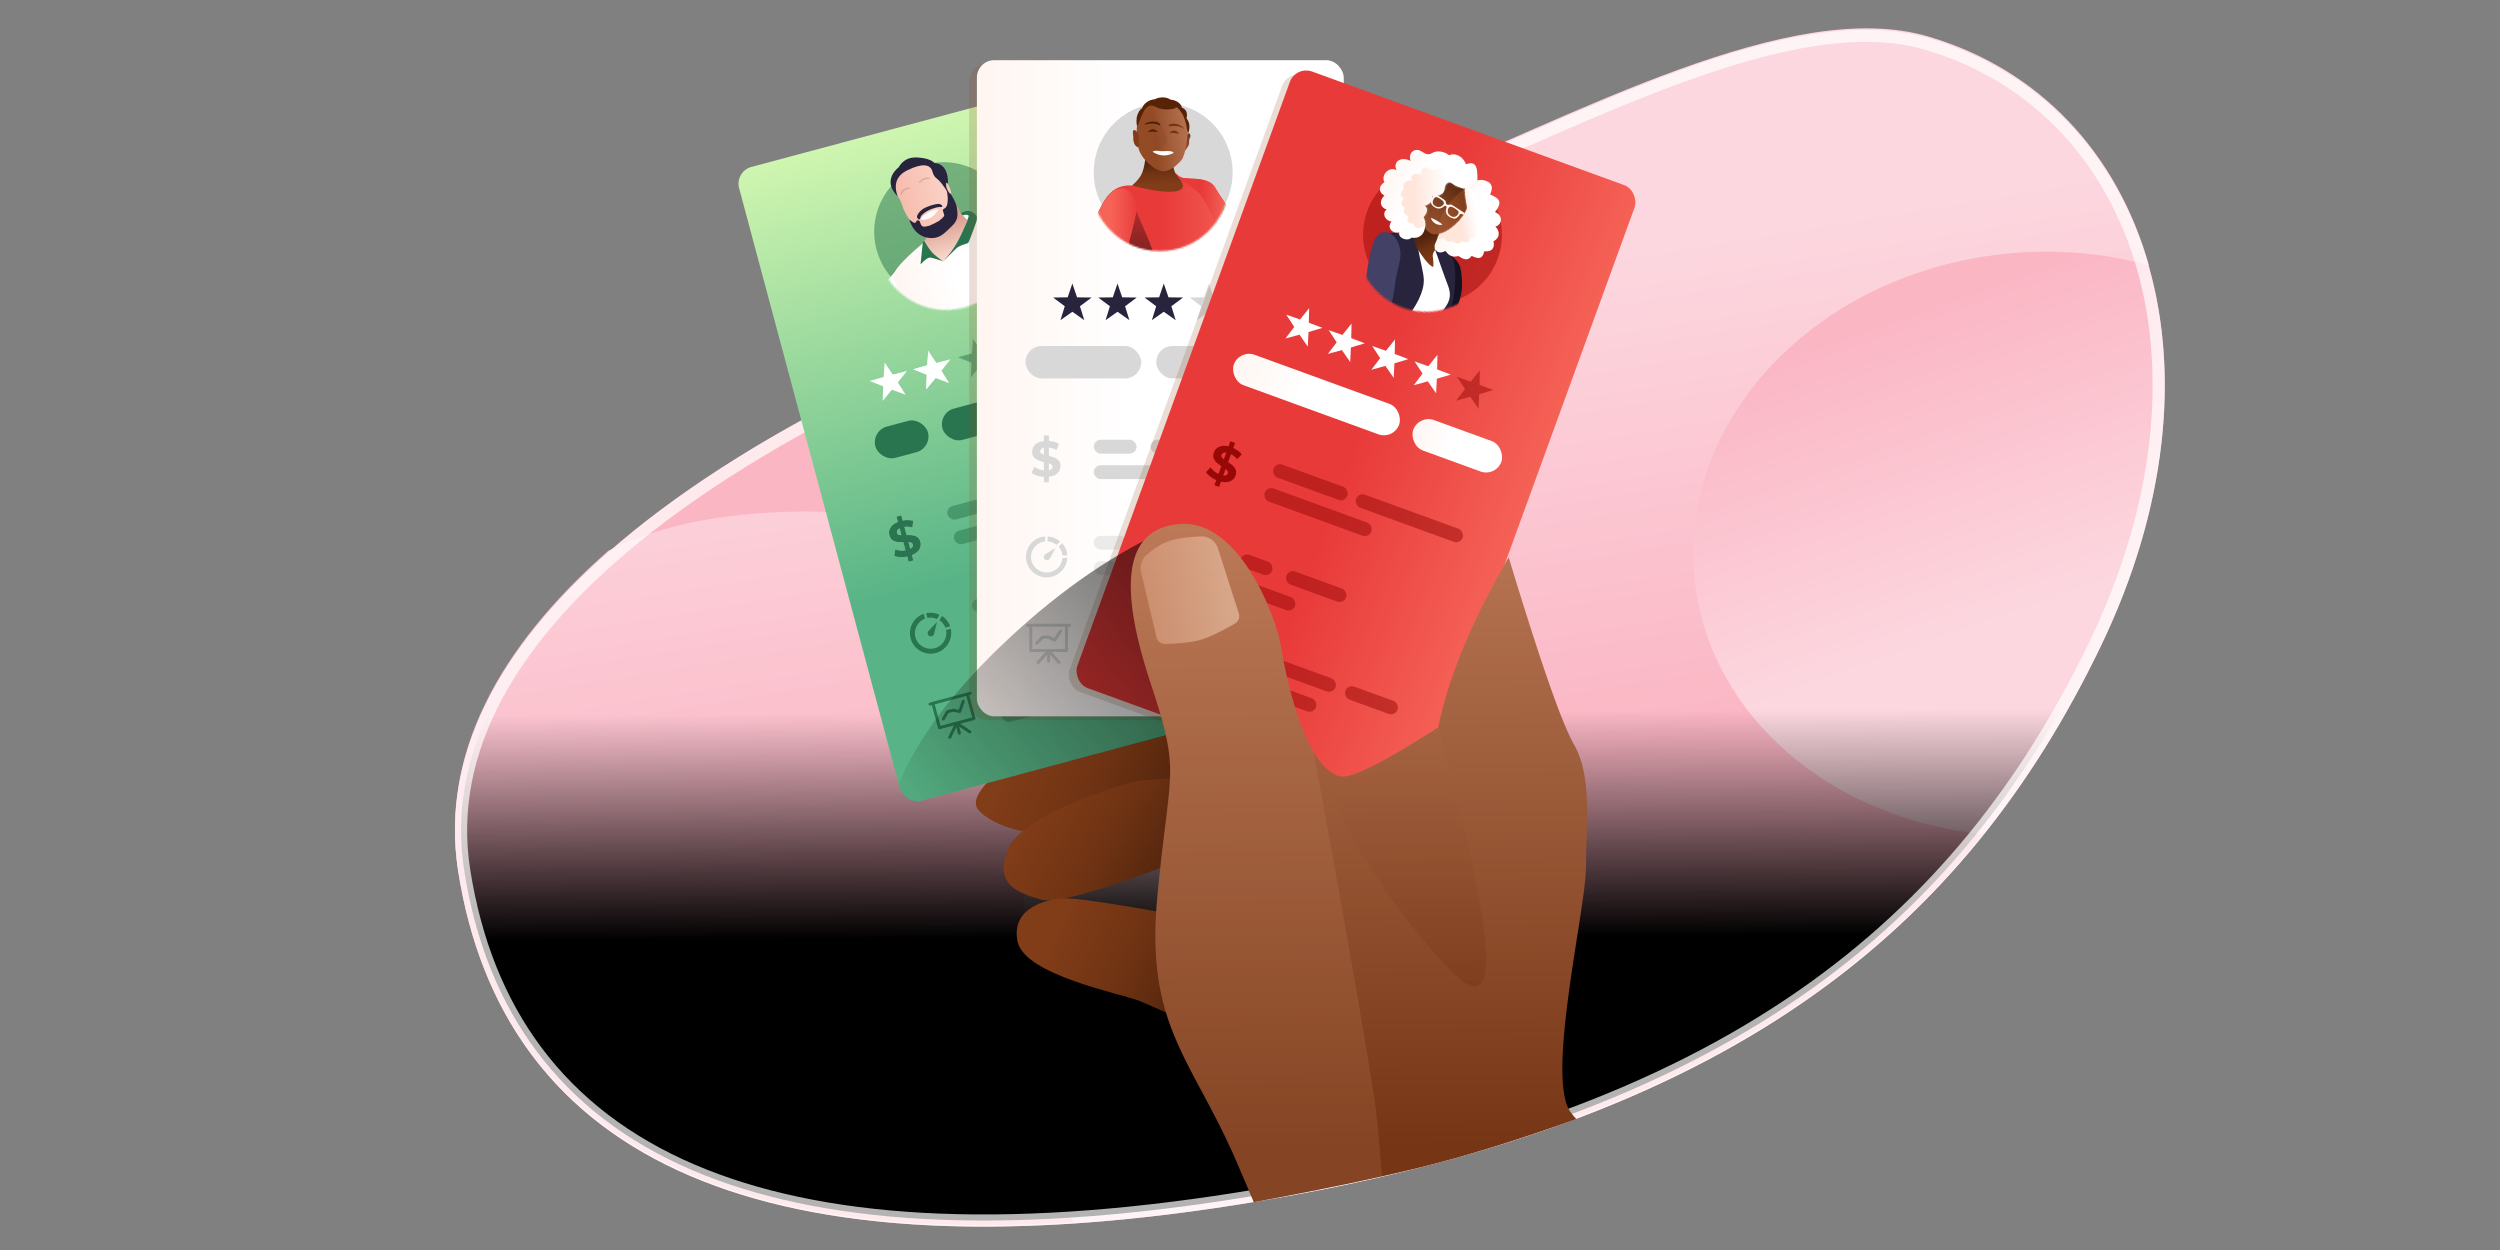<svg width="1440" height="720" xmlns="http://www.w3.org/2000/svg" xmlns:xlink="http://www.w3.org/1999/xlink"><rect width="100%" height="100%" fill="#808080" stroke="none"/><defs><linearGradient x1="39.623%" y1="33.469%" x2="47.864%" y2="60.102%" id="a"><stop stop-color="#FCD7DF" offset="0%"/><stop stop-color="#FBB6C4" offset="100%"/></linearGradient><linearGradient x1="39.623%" y1="27.32%" x2="47.864%" y2="63.859%" id="b"><stop stop-color="#FCD7DF" offset="0%"/><stop stop-color="#FBB6C4" offset="100%"/></linearGradient><linearGradient x1="52.607%" y1="22.505%" x2="47.869%" y2="42.561%" id="c"><stop offset="0%"/><stop stop-opacity="0" offset="100%"/></linearGradient><linearGradient x1="90.972%" y1="65.207%" x2="14.628%" y2="46.63%" id="d"><stop stop-color="#54250D" offset="0%"/><stop stop-color="#6F3313" offset="47.646%"/><stop stop-color="#813C18" offset="100%"/></linearGradient><linearGradient x1="56.301%" y1="104.77%" x2="56.301%" y2="0%" id="e"><stop stop-color="#58B486" offset="0%"/><stop stop-color="#58B486" offset="34.59%"/><stop stop-color="#CFF6B0" offset="100%"/></linearGradient><linearGradient x1="63.732%" y1="111.284%" x2="63.732%" y2="-3.833%" id="i"><stop stop-color="#FFE5DA" offset="0%"/><stop stop-color="#DCA092" offset="100%"/></linearGradient><linearGradient x1="-68.744%" y1="28.241%" x2="41.098%" y2="28.241%" id="j"><stop stop-color="#FFE5DA" offset="0%"/><stop stop-color="#FFF" offset="100%"/></linearGradient><linearGradient x1="-68.744%" y1="28.241%" x2="41.098%" y2="28.241%" id="k"><stop stop-color="#FFE5DA" offset="0%"/><stop stop-color="#FFF" offset="100%"/></linearGradient><linearGradient x1="181.845%" y1="39.203%" x2="-31.563%" y2="39.203%" id="l"><stop stop-color="#FFE5DA" offset="0%"/><stop stop-color="#F4B4A5" offset="100%"/></linearGradient><linearGradient x1="54.569%" y1="196.023%" x2="50%" y2="-88.302%" id="m"><stop stop-opacity="0" offset="0%"/><stop offset="100%"/></linearGradient><linearGradient x1="46.185%" y1="96.424%" x2="46.185%" y2="-31.169%" id="n"><stop stop-opacity="0" offset="0%"/><stop offset="100%"/></linearGradient><linearGradient x1="181.845%" y1="39.203%" x2="-31.563%" y2="39.203%" id="o"><stop stop-color="#FFE5DA" offset="0%"/><stop stop-color="#F4B4A5" offset="100%"/></linearGradient><linearGradient x1="-5.968%" y1="39.727%" x2="82.55%" y2="39.727%" id="p"><stop stop-color="#2F6B6B" offset="0%"/><stop stop-color="#478E87" offset="100%"/></linearGradient><linearGradient x1="63.732%" y1="111.284%" x2="63.732%" y2="29.928%" id="q"><stop stop-color="#FFE5DA" offset="0%"/><stop stop-color="#DCA092" offset="100%"/></linearGradient><linearGradient x1="181.845%" y1="39.203%" x2="-31.563%" y2="39.203%" id="r"><stop stop-color="#FFE5DA" offset="0%"/><stop stop-color="#F4B4A5" offset="100%"/></linearGradient><linearGradient x1="-5.174%" y1="55.357%" x2="174.302%" y2="55.357%" id="s"><stop stop-color="#703413" offset="0%"/><stop stop-color="#BB7957" offset="100%"/></linearGradient><linearGradient x1="-5.174%" y1="55.357%" x2="174.302%" y2="55.357%" id="t"><stop stop-color="#703413" offset="0%"/><stop stop-color="#BB7957" offset="100%"/></linearGradient><linearGradient x1="50%" y1=".371%" x2="50%" y2="44.77%" id="u"><stop stop-color="#FFF2EF" offset="0%"/><stop stop-color="#FFF" offset="100%"/></linearGradient><linearGradient x1="181.845%" y1="39.203%" x2="-31.563%" y2="39.203%" id="v"><stop stop-color="#FFE5DA" offset="0%"/><stop stop-color="#F4B4A5" offset="100%"/></linearGradient><linearGradient x1="-68.744%" y1="28.241%" x2="41.098%" y2="28.241%" id="w"><stop stop-color="#FFE5DA" offset="0%"/><stop stop-color="#FFF" offset="100%"/></linearGradient><linearGradient x1="90.972%" y1="59.601%" x2="87.383%" y2="32.845%" id="z"><stop stop-color="#813C18" offset="0%"/><stop stop-color="#6F3313" offset="52.354%"/><stop stop-color="#54250D" offset="100%"/></linearGradient><linearGradient x1="-23.472%" y1="55.357%" x2="97.179%" y2="55.357%" id="A"><stop stop-color="#703413" offset="0%"/><stop stop-color="#BB7957" offset="100%"/></linearGradient><linearGradient x1="-23.472%" y1="55.357%" x2="97.179%" y2="55.357%" id="B"><stop stop-color="#703413" offset="0%"/><stop stop-color="#BB7957" offset="100%"/></linearGradient><linearGradient x1="61.942%" y1="100%" x2="60.897%" y2="-39.339%" id="C"><stop stop-color="#813C18" offset="0%"/><stop stop-color="#6F3313" offset="52.354%"/><stop stop-color="#54250D" offset="100%"/></linearGradient><linearGradient x1="50%" y1="50%" x2="103.907%" y2="50%" id="D"><stop stop-color="#E83A39" offset="0%"/><stop stop-color="#F66458" offset="100%"/></linearGradient><linearGradient x1="50%" y1="50%" x2="103.907%" y2="50%" id="E"><stop stop-color="#E83A39" offset="0%"/><stop stop-color="#F66458" offset="100%"/></linearGradient><linearGradient x1="30.467%" y1="119.953%" x2="34.788%" y2="-22.151%" id="F"><stop offset="0%"/><stop stop-opacity="0" offset="100%"/></linearGradient><linearGradient x1="90.972%" y1="71.732%" x2="87.383%" y2="11.17%" id="G"><stop stop-color="#813C18" offset="0%"/><stop stop-color="#6F3313" offset="52.354%"/><stop stop-color="#54250D" offset="100%"/></linearGradient><linearGradient x1="90.972%" y1="74.95%" x2="90.972%" y2="-4.421%" id="H"><stop stop-color="#944C27" offset="0%"/><stop stop-color="#6F3313" offset="88.288%"/><stop stop-color="#54250D" offset="100%"/></linearGradient><linearGradient x1="-9.282%" y1="55.357%" x2="63.871%" y2="55.357%" id="J"><stop stop-color="#BB7957" offset="0%"/><stop stop-color="#934B26" offset="100%"/></linearGradient><linearGradient x1="55.467%" y1="52.95%" x2="25.614%" y2="60.142%" id="K"><stop stop-color="#572206" stop-opacity="0" offset="0%"/><stop stop-color="#572206" offset="100%"/></linearGradient><linearGradient x1="51.49%" y1="25.629%" x2="50%" y2="93.983%" id="M"><stop stop-color="#282F37" offset="0%"/><stop stop-color="#323A45" offset="100%"/></linearGradient><linearGradient x1="46.239%" y1="119.953%" x2="47.071%" y2="-22.151%" id="N"><stop offset="0%"/><stop stop-opacity="0" offset="100%"/></linearGradient><linearGradient x1="41.188%" y1="22.644%" x2="112.715%" y2="22.644%" id="O"><stop stop-color="#191D22" offset="0%"/><stop stop-color="#323A45" offset="100%"/></linearGradient><linearGradient x1="51.173%" y1="22.295%" x2="50%" y2="100%" id="P"><stop stop-color="#282F37" offset="0%"/><stop stop-color="#323A45" offset="100%"/></linearGradient><linearGradient x1="0%" y1="95.746%" x2="11.06%" y2="2.817%" id="Q"><stop offset="0%"/><stop stop-opacity="0" offset="100%"/></linearGradient><linearGradient x1="50.617%" y1="22.295%" x2="50%" y2="100%" id="R"><stop stop-color="#282F37" offset="0%"/><stop stop-color="#323A45" offset="100%"/></linearGradient><linearGradient x1="25.598%" y1="119.953%" x2="30.996%" y2="-22.151%" id="S"><stop offset="0%"/><stop stop-opacity="0" offset="100%"/></linearGradient><linearGradient x1="-23.472%" y1="55.357%" x2="97.179%" y2="55.357%" id="T"><stop stop-color="#703413" offset="0%"/><stop stop-color="#BB7957" offset="100%"/></linearGradient><linearGradient x1="11.06%" y1="122.512%" x2="11.06%" y2="-22.151%" id="U"><stop offset="0%"/><stop stop-opacity="0" offset="100%"/></linearGradient><linearGradient x1="46.86%" y1="251.116%" x2="48.517%" y2="55.224%" id="V"><stop stop-color="#0F4565" offset="0%"/><stop stop-color="#FF7F8C" offset="48.98%"/><stop stop-color="#FFCFB9" offset="80.88%"/><stop stop-color="#FFF" offset="100%"/></linearGradient><linearGradient x1="50%" y1="50%" x2="103.907%" y2="50%" id="W"><stop stop-color="#F66458" offset="0%"/><stop stop-color="#E83A39" offset="100%"/></linearGradient><linearGradient x1="-23.472%" y1="55.357%" x2="97.179%" y2="55.357%" id="X"><stop stop-color="#703413" offset="0%"/><stop stop-color="#BB7957" offset="100%"/></linearGradient><linearGradient x1="50%" y1="50%" x2="103.907%" y2="50%" id="Y"><stop stop-color="#E83A39" offset="0%"/><stop stop-color="#F66458" offset="100%"/></linearGradient><linearGradient x1="-68.744%" y1="28.241%" x2="41.098%" y2="28.241%" id="Z"><stop stop-color="#FFE5DA" offset="0%"/><stop stop-color="#FFF" offset="100%"/></linearGradient><linearGradient x1="-68.744%" y1="28.241%" x2="41.098%" y2="28.241%" id="aa"><stop stop-color="#FFE5DA" offset="0%"/><stop stop-color="#FFF" offset="100%"/></linearGradient><linearGradient x1="50%" y1="50%" x2="103.907%" y2="50%" id="ad"><stop stop-color="#E83A39" offset="0%"/><stop stop-color="#F66458" offset="100%"/></linearGradient><linearGradient x1="-68.744%" y1="28.241%" x2="41.098%" y2="28.241%" id="ae"><stop stop-color="#FFE5DA" offset="0%"/><stop stop-color="#FFF" offset="100%"/></linearGradient><linearGradient x1="73.959%" y1="100%" x2="29.315%" y2="38.921%" id="af"><stop stop-color="#813C18" offset="0%"/><stop stop-color="#6F3313" offset="52.354%"/><stop stop-color="#54250D" offset="100%"/></linearGradient><linearGradient x1="67.311%" y1="0%" x2="34.72%" y2="54.222%" id="ag"><stop stop-color="#793816" offset="0%"/><stop stop-color="#9A512B" offset="100%"/></linearGradient><linearGradient x1="83.68%" y1="-73.067%" x2="83.68%" y2="106.357%" id="ah"><stop offset="0%"/><stop stop-opacity="0" offset="100%"/></linearGradient><linearGradient x1="-68.744%" y1="28.241%" x2="41.098%" y2="28.241%" id="aj"><stop stop-color="#FFE5DA" offset="0%"/><stop stop-color="#FFF" offset="100%"/></linearGradient><linearGradient x1="19.506%" y1="50%" x2="64.933%" y2="23.457%" id="ak"><stop stop-color="#FFE5DA" offset="0%"/><stop stop-color="#FFF" offset="100%"/></linearGradient><linearGradient x1="-68.744%" y1="28.241%" x2="41.098%" y2="28.241%" id="an"><stop stop-color="#FFE5DA" offset="0%"/><stop stop-color="#FFF" offset="100%"/></linearGradient><linearGradient x1="33.858%" y1="50%" x2="57.905%" y2="23.457%" id="ao"><stop stop-color="#FFE5DA" offset="0%"/><stop stop-color="#FFF" offset="100%"/></linearGradient><linearGradient x1="-9.967%" y1="100.239%" x2="127.563%" y2="-9.473%" id="aq"><stop stop-opacity="0" offset="0%"/><stop offset="100%"/></linearGradient><linearGradient x1="90.972%" y1="73.218%" x2="14.628%" y2="44.855%" id="ar"><stop stop-color="#54250D" offset="0%"/><stop stop-color="#6F3313" offset="47.646%"/><stop stop-color="#813C18" offset="100%"/></linearGradient><linearGradient x1="90.972%" y1="77.385%" x2="14.628%" y2="43.932%" id="as"><stop stop-color="#54250D" offset="0%"/><stop stop-color="#6F3313" offset="47.646%"/><stop stop-color="#813C18" offset="100%"/></linearGradient><linearGradient x1="54.729%" y1="91.894%" x2="54.258%" y2="-3.181%" id="at"><stop stop-color="#763615" offset="0%"/><stop stop-color="#BB7957" offset="100%"/></linearGradient><linearGradient x1="60.454%" y1="91.894%" x2="60.454%" y2="-34.439%" id="au"><stop stop-color="#763615" offset="0%"/><stop stop-color="#BB7957" offset="100%"/></linearGradient><linearGradient x1="-15.21%" y1="50.861%" x2="115.21%" y2="50.861%" id="av"><stop stop-color="#D39574" offset="0%"/><stop stop-color="#EBC6AC" offset="100%"/></linearGradient><path d="M10.806 27.159v-3.21c2.159-.268 3.812-.96 4.958-2.079 1.147-1.118 1.72-2.46 1.72-4.027 0-1.26-.315-2.278-.946-3.052a5.961 5.961 0 00-2.336-1.749c-.927-.391-2.059-.74-3.396-1.046V7.124c1.49.172 2.952.668 4.385 1.49l1.433-3.525c-1.529-.975-3.468-1.558-5.818-1.749V.216H7.939v3.181c-2.178.249-3.845.942-5.001 2.079C1.782 6.612 1.204 7.974 1.204 9.56c0 1.28.315 2.307.946 3.081a6.065 6.065 0 002.35 1.763c.936.401 2.083.764 3.44 1.089v4.787a11.664 11.664 0 01-3.01-.688c-.975-.363-1.825-.812-2.551-1.347L.803 21.74c.783.612 1.815 1.128 3.095 1.548 1.28.42 2.627.669 4.041.745v3.125h2.867zm-2.867-15.88c-.687-.21-1.213-.468-1.576-.773a1.467 1.467 0 01-.545-1.175c0-.497.172-.932.516-1.305.344-.372.88-.644 1.605-.816v4.07zm2.867 8.886V16.21c.668.229 1.18.496 1.533.802.354.306.53.698.53 1.175 0 .478-.172.889-.516 1.233-.344.344-.86.592-1.547.745z" id="f"/><path d="M39.994 100.651c22.088 0 39.994-17.906 39.994-39.994S58.405.321 36.318.321C14.228.32 0 38.569 0 60.657s17.906 39.994 39.994 39.994z" id="g"/><path d="M40.046 118.648c22.057 0 39.937-17.88 39.937-39.937 0-10.187 6.501-40.123 1.429-56.08C75.5 4.038 57.165 0 45.296 0 32.679 0 12.468 12.66 5.15 21.797-.326 28.632.109 69.272.109 78.71c0 22.057 17.88 39.937 39.937 39.937z" id="x"/><path d="M.471 21.883c.202 1.496 2.633 12.525 5.528 15.088 2.895 2.564 7.694 5.977 11.825 4.915 4.131-1.062 10.48-7.848 11.685-13.926 1.207-6.077-.108-13.124-1.503-16.747-1.395-3.624-2.753-7.401-7.837-9.656-5.084-2.255-8.81-2.125-13.687.812C1.603 5.307.442 9.792.112 13.787c-.33 3.995.157 6.6.359 8.096z" id="I"/><path d="M40.046 118.648c22.057 0 39.937-17.88 39.937-39.937 0-10.187 6.501-40.123 1.429-56.08C75.5 4.038 57.165 0 45.296 0 32.679 0 12.468 12.66 5.15 21.797-.326 28.632.109 69.272.109 78.71c0 22.057 17.88 39.937 39.937 39.937z" id="ab"/><path d="M28.454 34.491c2.609.377 3.418 2.48 2.426 6.307 3.66 2.28 7.03 11.074-.977 13.53-.7 3.006-7.106 3.784-7.56.337-3.989 2.95-7.87 0-6.786-3.617-4.775 1.232-7.098-2.925-5.474-5.01a6.468 6.468 0 01-1.629.022c-3.24-.394-4.377-3.552-3.14-6.737-3.89 0-5.547-3.396-3.356-6.915-3.748-2.44-1.835-9.641 3.357-9.218-3.99-2.618-2.34-8.352 4.768-8.352-3.426-3.488-1.118-7.702 2.178-7.702 3.296 0 5.133.963 7.136-1.991 2.002-2.955 6.537-3.71 9.351-2.955 1.537-2.56 6.884-3.397 10.857.378 4.411-4.342 6.658-1.805 10.133 5.788 1.057.844-1.526 4.721-2.376 5.578-.566.571-1.524 1.132-2.875 1.682-2.846.674-5.136.792-6.87.355-2.602-.655-4.082 1.544-2.964 4.601 1.117 3.057-1.224 5.75-4.75 6.893 1.7 2.558 1.216 4.9-1.45 7.026z" id="ai"/><path d="M1.782 9.38C3.152 4.795 5.447 1.826 8.665.472c5.04-1.44 7.595.418 7.667 5.576 5.051-.158 8.703.009 6.944 7.882 5.105-.27 7.016 4.484 3.902 7.448 3.265 1.038 5.477 4.343 2.69 8.078 2.465 2.853 2.019 6.094-2.154 7.41.266 2.68 1.275 5.642-5.43 5.667-.69 4.053-3.716 3.756-6.782 3.386-2.08 1.661-4.346 2.866-8.04.546-1.51 2.37-3.441 3.303-6.092 1.766L.364 46.225 0 39.392c3.862-3.071 5.795-8.21 6.614-10.617 1.15-3.382 1.741-7.095 1.254-10.092-3.084-4.057-5.112-7.158-6.086-9.303z" id="am"/></defs><g fill="none" fill-rule="evenodd"><path d="M536.49 626.178c279.334-33.346 523.775-129.818 523.775-289.956S935.895 76.709 646.623 76.709c-289.273 0-438.732 92.318-540.958 239.673-102.226 147.356-75.78 305.4 43.083 361.78 90.887 43.11 266.704-37.535 387.743-51.984z" fill="url(#a)" fill-rule="nonzero" transform="rotate(171 655.58 387.894)"/><path d="M594.885 117.154C701.099 73.66 823.625 5.794 902.765 29.05c64.161 18.855 108.846 67.393 127.04 131.782-25.897-7.129-54.142-9.653-83.304-6.588-108.204 11.372-188.058 95.396-178.36 187.671 8.247 78.46 78.583 137.624 165.977 146.59-72.142 89.806-177.946 157.247-344.537 196.094 21.817-19.688 42.21-44.29 59.405-72.908 60.485-100.665 20.763-161.408-42.142-199.205-62.905-37.797-120.806-135.384-181.292-34.72-55.197 91.865-62.024 274.197-14.988 334.1C188.48 726.671 78.072 648.98 55.961 509.372c-10.541-66.552 23.427-128.742 86.48-184.166 45.659-22.691 109.605-28.255 191.84-16.694C486.068 329.85 567.684 209.06 594.744 117.21z" fill="url(#b)" fill-rule="nonzero" transform="translate(208 -8)"/><path d="M646.623 80.21c139.251 0 240.11 23.038 307.048 65.034 70.579 44.28 103.094 109.69 103.094 190.978 0 35.3-12.17 67.425-34.093 96.403-23.69 31.314-58.717 58.946-102.126 82.977-97.031 53.715-235.803 89.353-384.47 107.1-41.053 4.901-88.387 17.376-136.586 30.094C306.387 677.362 209.87 703.28 150.248 675 90.95 646.872 55.13 592.946 47.368 527.762c-7.57-63.56 11.474-137.746 61.173-209.385C210.224 171.805 358.996 80.21 646.623 80.21z" stroke-opacity=".702" stroke="#FFF" stroke-width="7" fill="url(#c)" style="mix-blend-mode:soft-light" transform="rotate(171 655.58 387.894)"/><path d="M158.97 412.686C143.35 425 136.935 433.843 139.721 439.21c4.18 8.053 31.553 19.565 45.455 11.467 9.269-5.4 22.935-13.46 40.997-24.183l36.6-4.9V393.2c-19.913-7.403-36.134-9.65-48.663-6.74-12.529 2.91-30.91 11.652-55.142 26.226z" fill="url(#d)" transform="translate(423 26)"/><g transform="rotate(-15 586.6 -1557.657)"><rect fill="url(#e)" fill-rule="nonzero" width="211.301" height="377.942" rx="9.998"/><g transform="translate(37.328 164.641)"><rect fill="#29754F" width="31.329" height="18.664" rx="9.332"/><rect fill="#29754F" x="39.994" width="31.329" height="18.664" rx="9.332"/><rect fill="#D8D8D8" x="83.987" width="53.992" height="18.664" rx="9.332"/></g><g transform="translate(30.662 215.967)"><rect fill="#29754F" opacity=".5" x="36.661" y="2.666" width="45.326" height="7.999" rx="3.999"/><rect fill="#29754F" opacity=".5" x="36.661" y="17.33" width="65.323" height="7.999" rx="3.999"/><rect fill="#D8D8D8" opacity=".5" x="87.32" y="2.666" width="65.323" height="7.999" rx="3.999"/><g fill-rule="nonzero"><use fill="#D8D8D8" xlink:href="#f"/><use fill="#29754F" xlink:href="#f"/></g></g><g fill="#29754F"><g transform="translate(67.323 273.958)" opacity=".5"><rect width="19.33" height="7.999" rx="3.999"/><rect y="14.664" width="38.661" height="7.999" rx="3.999"/><rect x="27.996" width="36.661" height="7.999" rx="3.999"/></g><path d="M39.288 274.345v2.836c-4.235.362-8.135 4.223-8.135 8.941 0 4.956 4.181 8.977 9.138 8.977 4.762 0 8.66-3.732 8.96-8.437h2.837c-.301 6.116-5.551 11.26-11.871 11.26-6.513 0-11.887-5.274-11.887-11.788 0-6.276 4.841-11.422 10.958-11.789zm6.165 6.496l-3.407 6.146A1.877 1.877 0 0140.388 288a1.86 1.86 0 01-.91-3.486l-.005-.005 5.98-3.668zm3.608-2.634c1.715 1.9 2.819 4.22 3.01 7.043h-2.833a9.051 9.051 0 00-2.18-5.052zm-8.361-3.862c2.823.16 5.293 1.226 7.206 2.897l-2.076 2.001c-1.392-1.166-2.778-1.913-5.13-2.063z"/></g><circle fill="#29754F" opacity=".5" cx="107.317" cy="64.657" r="39.994"/><g transform="translate(67.323 9.332)"><mask id="h" fill="#fff"><use xlink:href="#g"/></mask><g mask="url(#h)"><path d="M40.287 76.155c.887 6.22.986 10.374.296 12.464-1.034 3.136-2.16 6.47-1.394 6.47.766 0 8.167-1.004 12.383-3.737 2.589-1.678 2.309-10.208-6.254-17.39-.49-.41-2.166.32-5.031 2.193z" fill="url(#i)" transform="translate(-56.658 9.332)"/><path d="M67.35 58.514c-1.753 1.1-6.2 4.482-13.542 8.875-2.337 1.4-6.362 3.459-12.074 6.178-.312 6.58 1.4 11.96 5.132 16.142 3.732 4.181 5.57 5.948 5.51 5.3 5.333-1.461 8.716-2.256 10.15-2.385 6.523-.588 7.27.827 7.626.827.708 0 1.083-37.376-2.802-34.937z" fill="url(#j)" transform="translate(-56.658 9.332)"/><path d="M71.058 148.041c-.108-.508-.229-.557-.282-1.038-.976-8.887 1.472-20.852 0-30.721-1.279-8.58-4.144-14.981-5.705-22.857-2.653-13.386-3.68-26.728-2.29-31.03 2.206-6.834 46.483-24.705 49.717-23.67 2.156.69 3.504 1.86 4.044 3.512 14.28 3.885 22.693 7.333 25.238 10.343-5.457 3.368-9.03 13.057-10.717 29.067 9.975 14.963 14.962 23.97 14.962 27.02 0 3.05.606 17.37 1.819 42.96l-8.075 1.436c-20.511-.314-35.597-.793-45.256-1.436-5.619-.374-13.437-1.57-23.455-3.586z" fill="url(#k)" transform="translate(-56.658 9.332)"/><path d="M162.194 91.999c1.34 4.026 2.256 6.845 2.749 8.46 1.44 4.715 2.221 7.822 2.438 8.614.493 1.798 1.39 6.464-1.334 11.94-2.724 5.478-14.211 31.924-14.211 31.924l-12.682.126c1.818-13.53 3.078-21.427 3.781-23.69.703-2.263 2.557-8.193 5.564-17.791-1.17-1.86-2.006-3.3-2.508-4.324-.503-1.024-1.059-2.419-1.669-4.185l17.872-11.074z" fill="url(#l)" transform="translate(-56.658 9.332)"/><path d="M162.194 91.999l.84 2.442-15.361 15.694a20.596 20.596 0 01-1.682-2.877c-.449-.946-1.005-2.341-1.669-4.185l17.872-11.074z" fill="url(#m)" fill-rule="nonzero" opacity=".523" style="mix-blend-mode:overlay" transform="translate(-56.658 9.332)"/><path d="M131.063 81.647c9.975 14.963 14.962 23.97 14.962 27.02 0 3.05.606 17.37 1.819 42.96-2.55.656-5.356 1.135-8.418 1.436-3.062.302-7.618.548-13.668.739 6.328-19.51 9.324-29.962 8.99-31.36-1.926-8.028-3.154-21.626-3.685-40.795z" fill="url(#n)" fill-rule="nonzero" opacity=".1" style="mix-blend-mode:overlay" transform="translate(-56.658 9.332)"/><path d="M38.86 95.088c1.024 0 1.084-2.53 1.72-5.655.66-3.239 2.412-5.683 2.412-6.742 0-2.08-1.225-8.15-7.142-11.091-5.917-2.942-10.694-14.116-10.694-15.23 0-1.115 2.44-5.458 1.829-8.511-.611-3.054 1.34-5.39 1.887-6.171.547-.781 2.877-2.636.52-2.943-2.357-.307-4.59 2.01-4.882 3.16-.195.766-.497 1.932-.904 3.497-1.447-2.026-2.17-4.055-2.17-6.087 0-3.047-2.414-9.684-3.191-10.829-.778-1.145-2.04-1.97-2.838-.468-.797 1.502.253 3.688.51 4.788.258 1.1 1.561 6.354 1.195 6.758-.367.404-1.03.457-1.564-2.29-.533-2.747-.885-4.789-1.234-6.074-.35-1.285-.555-3.376-1.27-4.144-.715-.77-2.552-.855-2.552.962s.997 6.626 1.12 7.606c.122.979 1.915 4.642 1.432 5.28-.484.637-1.153.096-1.433-.857-.28-.952-1.906-5.864-2.465-7.241-.558-1.377-1.205-3.129-2.272-2.739-1.067.39-1.227 1.86-.448 4.427.779 2.567 2.836 7.345 3.172 8.35.335 1.004-.046 1.529-.63 1.809s-2.135-1.591-4.252-3.75C2.6 38.745 1.578 37.461.473 38.625c-1.106 1.165.69 2.993 1.573 4.074.884 1.08 4.325 4.315 4.576 5.276.252.961 3.229 8.648 6.422 11.042 2.121 1.591 5.43 14.376 10.099 23.103C25.5 86.525 34.041 95.088 38.86 95.088z" fill="url(#o)" transform="translate(-56.658 9.332)"/><path d="M139.66 50.928c1.65 1.335 5.406 3.773 9.166 8.943 3.202 4.402 9.376 14.406 18.52 30.01l-23.328 14.87-12.928-23.103c-.319-5.019-.319-8.764 0-11.235 1.848-14.365 5.583-21.9 8.57-19.485z" fill="url(#p)" fill-rule="nonzero" transform="translate(-56.658 9.332)"/><path d="M27.85 57.546l-.977.486-4.623 12.075c3.206-2.081 5.435-2.835 6.689-2.26 1.88.86 6.362 3.94 6.362 3.94l-7.451-14.24z" fill="#29754F"/><path d="M35.3 71.787C50.02 58.13 56.994 50.864 56.22 49.984c-.772-.88-2.307-1.084-4.605-.61l-.29-1.539c2.576-.689 4.522-.783 5.836-.283 1.972.75 3.901 4.128 3.901 4.815 0 .687-8.478 12.392-8.963 12.83-.484.44-5.073-.086-7.807 1.459-1.823 1.03-4.82 2.74-8.991 5.13z" fill="#29754F"/><path d="M84.508 48.214l22.86-16.97c.642 3.637 1.248 6.127 1.818 7.47.57 1.344 1.435 2.804 2.597 4.382-4.136 5.379-7.571 9.381-10.306 12.008-2.734 2.627-5.907 5.077-9.518 7.35-2.314-2.703-3.921-4.915-4.82-6.635-.9-1.72-1.778-4.255-2.631-7.605z" fill="url(#q)" transform="translate(-56.658 9.332)"/><path d="M75.845 17.232c1.165 3.7 1.747 6.642 1.747 8.826 0 3.276 2.89 14.232 6.993 17.339 4.104 3.107 19.57-1.814 20.31-14.11.742-12.298-3.874-11.18-4.252-18.173C100.265 4.12 89.17.68 82.284 4.674c-4.59 2.66-6.737 6.847-6.439 12.558z" fill="url(#r)" transform="translate(-56.658 9.332)"/><path d="M78.215 19.44c-.305-.378.245-1.962 1.976-2.812 1.73-.85 3.528-.493 4.214-.19.687.304-.361.754-1.089.701-.965-.07-1.263-.203-2.556.273-1.294.477-2.239 2.407-2.545 2.028z" fill="url(#s)" opacity=".2" transform="translate(-56.658 9.332)"/><path d="M90.28 16.145c-.306-.378.327-1.647 2.057-2.497 1.73-.85 3.436-.695 4.122-.392.687.304-.063.899-.79.846-.965-.07-1.393-.1-2.687.376-1.293.477-2.396 2.045-2.702 1.667z" fill="url(#t)" opacity=".2" transform="scale(-1 1) rotate(28 9.615 -241.984)"/><path d="M19.648 28.821c-2.058-3.686-2.586-6.896-1.585-9.63 1.002-2.735 3.144-4.841 6.426-6.32 3.365-3.342 7.319-4.26 11.86-2.752 4.542 1.508 7.483 3.394 8.824 5.66 2.69.936 4.367 2.789 5.028 5.558.66 2.77-.035 7.035-2.088 12.796-1.4-4.722-2.749-7.862-4.047-9.419-1.948-2.336-.873-5.05-1.78-6.7-.907-1.65-3.216-4.232-13.356-2.235-6.76 1.331-9.854 5.679-9.282 13.042z" fill="#28243E"/><path d="M48.502 32.395c1.93 5.177 2.752 8.994 2.463 11.451-.433 3.686-.816 7.152-5.563 9.636-4.748 2.485-8.956 5.98-15.59 2.647-4.423-2.223-6.815-6.468-7.176-12.737 1.133 1.56 1.99 2.484 2.571 2.773.74.367 1.294-1.64 2.498-.85 1.204.79-.068 3.14 1.666 4.125.703.4 2.196.475 3.613.45.634-.01 5.287-.928 5.95-1.203 1.465-.61 3.03-1.384 3.698-2.045.413-.408-.14-3.184.195-3.534.783-.818 2.212-.16 3.449-2.859 1.054-2.3 1.337-4.349 1.6-7.164.02-.218.23-.448.626-.69z" fill="#28243E"/><path d="M85.882 35.9c-.24-.48 1.438-1.837 4.273-2.693 2.834-.855 6.694-.84 6.896-.323.203.516-3.757 3.006-5.81 3.494-2.053.487-5.12 0-5.36-.479z" fill="url(#u)" transform="translate(-56.658 9.332)"/><path d="M104.826 21.115c.186-1.3.555-2.526 1.1-1.578.545.947.989 5.413.693 6.177-.295.765-1.182-.417-1.377-1.399-.128-.643-.603-1.9-.416-3.2z" fill="url(#v)" transform="translate(-56.658 9.332)"/><path d="M27.425 43.003c.346-.848 1.138-1.816 3.56-3.038 2.422-1.223 9.345-1.433 10.777-.666 1.433.768 1.486 1.81 1.12 1.986-.365.177-1.739-.45-2.969-.45-.648 0-4.573-.225-8.073 1.262s-2.298 2.466-3.562 2.841c-.275.082-1.2-1.087-.853-1.935z" fill="#28243E"/><path d="M58.39 82.679l7.152.276a.522.522 0 01.328.912 3.05 3.05 0 01-2.25.77l-7.565-.536a.423.423 0 01-.186-.785 4.605 4.605 0 012.521-.637z" fill="#1D4B4F" fill-rule="nonzero" opacity=".8"/></g></g><path fill="#FFF" d="M54.992 144.905l-6.857 4.844 2.488-8.018-6.725-5.024 8.393-.112 2.7-7.948 2.7 7.948 8.394.112-6.725 5.024 2.488 8.018zM80.988 144.905l-6.857 4.844 2.488-8.018-6.725-5.024 8.393-.112 2.7-7.948 2.7 7.948 8.394.112-6.725 5.024 2.488 8.018z"/><path fill="#FFF" d="M80.988 144.905l-6.857 4.844 2.488-8.018-6.725-5.024 8.393-.112 2.7-7.948z"/><path fill="#29754F" opacity=".5" d="M107.65 144.905l-6.856 4.844 2.487-8.018-6.725-5.024 8.394-.112 2.7-7.948 2.7 7.948 8.394.112-6.725 5.024 2.488 8.018z"/><path fill="#D8D8D8" d="M133.646 144.905l-6.856 4.844 2.487-8.018-6.725-5.024 8.394-.112 2.7-7.948 2.7 7.948 8.394.112-6.725 5.024 2.488 8.018zM159.642 144.905l-6.856 4.844 2.487-8.018-6.725-5.024 8.394-.112 2.7-7.948 2.7 7.948 8.394.112-6.725 5.024 2.488 8.018z"/><g transform="translate(29.329 324.617)"><rect fill="#29754F" opacity=".5" x="37.994" width="11.998" height="7.999" rx="3.999"/><rect fill="#29754F" opacity=".5" x="37.994" y="14.664" width="32.662" height="7.999" rx="3.999"/><rect fill="#29754F" opacity=".5" x="75.322" y="14.664" width="32.662" height="7.999" rx="3.999"/><rect fill="#29754F" opacity=".5" x="55.991" width="58.658" height="7.999" rx="3.999"/><rect fill="#29754F" opacity=".5" x="120.648" width="31.995" height="7.999" rx="3.999"/><g stroke="#29754F" stroke-linecap="round" stroke-linejoin="round" stroke-width="1.714"><path d="M1.714.857h20.568v14.569H1.714zM11.998 21.425v-5.999L6 22.282M17.997 22.282l-5.999-6.856M0 .857h23.996"/><path d="M5.142 11.141L8.57 7.713h3.428l3.428 1.714 3.428-5.142"/></g></g></g><g transform="translate(558.252 26)"><rect fill="#8C4B2A" opacity=".189" y="10.883" width="211.301" height="377.942" rx="9.998"/><rect fill="url(#w)" x="4.435" y="8.665" width="211.301" height="377.942" rx="9.998"/><g transform="translate(32.43 173.307)" fill="#D8D8D8" fill-rule="nonzero"><rect width="66.656" height="18.664" rx="9.332"/><rect x="75.322" width="79.988" height="18.664" rx="9.332"/></g><g transform="translate(35.097 224.633)" fill="#D8D8D8"><rect x="36.661" y="2.666" width="24.663" height="7.999" rx="3.999"/><rect x="36.661" y="17.33" width="108.65" height="7.999" rx="3.999"/><rect x="69.323" y="2.666" width="65.323" height="7.999" rx="3.999"/><path d="M10.806 27.159v-3.21c2.159-.268 3.812-.96 4.958-2.079 1.147-1.118 1.72-2.46 1.72-4.027 0-1.26-.315-2.278-.946-3.052a5.961 5.961 0 00-2.336-1.749c-.927-.391-2.059-.74-3.396-1.046V7.124c1.49.172 2.952.668 4.385 1.49l1.433-3.525c-1.529-.975-3.468-1.558-5.818-1.749V.216H7.939v3.181c-2.178.249-3.845.942-5.001 2.079C1.782 6.612 1.204 7.974 1.204 9.56c0 1.28.315 2.307.946 3.081a6.065 6.065 0 002.35 1.763c.936.401 2.083.764 3.44 1.089v4.787a11.664 11.664 0 01-3.01-.688c-.975-.363-1.825-.812-2.551-1.347L.803 21.74c.783.612 1.815 1.128 3.095 1.548 1.28.42 2.627.669 4.041.745v3.125h2.867zm-2.867-15.88c-.687-.21-1.213-.468-1.576-.773a1.467 1.467 0 01-.545-1.175c0-.497.172-.932.516-1.305.344-.372.88-.644 1.605-.816v4.07zm2.867 8.886V16.21c.668.229 1.18.496 1.533.802.354.306.53.698.53 1.175 0 .478-.172.889-.516 1.233-.344.344-.86.592-1.547.745z" fill-rule="nonzero"/></g><g fill="#D8D8D8"><g transform="translate(71.758 282.623)" opacity=".5"><rect width="19.33" height="7.999" rx="3.999"/><rect y="14.664" width="13.331" height="7.999" rx="3.999"/><rect x="27.996" width="69.989" height="7.999" rx="3.999"/></g><path d="M43.723 283.01v2.836c-4.235.362-8.135 4.223-8.135 8.941 0 4.957 4.181 8.977 9.138 8.977 4.762 0 8.66-3.732 8.96-8.437h2.837c-.301 6.117-5.551 11.26-11.871 11.26-6.513 0-11.887-5.274-11.887-11.787 0-6.277 4.841-11.423 10.958-11.79zm6.165 6.497l-3.407 6.146a1.877 1.877 0 01-1.658 1.013 1.86 1.86 0 01-.91-3.486l-.005-.006 5.98-3.667zm3.608-2.635c1.715 1.9 2.82 4.22 3.01 7.044h-2.833a9.051 9.051 0 00-2.18-5.052zm-8.361-3.862c2.823.16 5.293 1.227 7.206 2.898l-2.076 2c-1.392-1.166-2.778-1.913-5.13-2.062z"/></g><circle fill="#D8D8D8" cx="111.752" cy="73.322" r="39.994"/><g transform="translate(69.758)"><mask id="y" fill="#fff"><use xlink:href="#x"/></mask><g mask="url(#y)"><path d="M119.734 120.353c1.614 1.773 2.87 2.875 3.766 3.306 1.344.648 12.243-.577 13.05-2.445.806-1.867.753-4.224 0-4.589-.754-.364-2.482-.803-2.482-.164 0 .368-3.373 1.86-10.568 3.524-.764.177-2.075.3-3.933.368" fill="url(#z)" transform="rotate(-15 179.038 263.155)"/><path fill="url(#A)" d="M9.789 243.447l-2.549.479 2.549 8.943 8.018 4.553 6.322-5.355z" transform="translate(-35.328 17.997)"/><path fill="url(#B)" d="M151.581 251.56l-3.245 11.805 18.637 5.228 5.633-21.205z" transform="translate(-35.328 17.997)"/><path d="M113.13 73.06c3.532 9.013 7.29 17.624 11.275 25.832 2.582 5.32 3.717 4.919 5.696 8.266 1.074 1.819 5.982 9.317 3.92 12.846-2.061 3.53-9.61 1.749-13.601.92-2.661-.553-4.742-3.421-6.242-8.607l-6.14-26.611 5.091-12.645z" fill="url(#C)" transform="translate(-35.328 17.997)"/><path d="M84.604 55.801c2.072 2.106 4.437 3.16 7.097 3.16 3.99 0 12.376-.238 15.455 4.942 2.052 3.454 4.043 6.507 5.973 9.158l-5.09 12.645 12.918 53.944c-3.03 2.468-9.452 3.168-19.266 2.1-6.945-.757-14.095.165-23.954 1.408-2.715.342-6.488 1.078-11.319 2.208-1.798-17.098-3.355-27.272-4.67-30.523-1.316-3.25-3.4-7.025-6.253-11.324-4.945 1.56-8.723 2.225-11.335 1.992-2.612-.232-6.835-1.875-12.67-4.927 5.124-15.678 9.651-26.13 13.581-31.356 3.93-5.226 9.489-7.27 16.677-6.129l22.856-7.298z" fill="url(#D)" transform="translate(-35.328 17.997)"/><path d="M96.622 59.077c3.937.296 8.45 1.32 10.534 4.826 2.052 3.454 4.043 6.507 5.973 9.158l-5.09 12.645c-3.913-8.808-7.108-14.736-9.585-17.782-2.971-3.654-12.84-8.733-12.922-9.409-.05-.421 10.894.547 11.09.562z" fill="url(#E)" transform="translate(-35.328 17.997)"/><path d="M77.737 143.158c-2.715.342-6.488 1.078-11.319 2.208-1.798-17.098-3.355-27.272-4.67-30.523-1.316-3.25-3.4-7.025-6.253-11.324-4.945 1.56-8.723 2.225-11.335 1.992-2.612-.232-6.835-1.875-12.67-4.927 5.124-15.678 9.651-26.13 13.581-31.356 3.93-5.226 8.838-3.949 14.725 3.833 5.695 12.9 9.354 21.525 10.975 25.872 11.817 31.689 12.417 43.538 6.966 44.225z" fill="url(#F)" opacity=".915" style="mix-blend-mode:soft-light" transform="translate(-35.328 17.997)"/><path d="M59.343 62.874C71.59 66.02 80.074 67.11 84.795 66.14c7.08-1.454 2.6-6.37.365-9.066-2.234-2.696-2.294-8.16-2.294-7.775 0 .256-5.272-.45-15.817-2.122-.52 4.586-1.381 7.885-2.585 9.897-1.203 2.011-2.91 3.944-5.12 5.799z" fill="url(#G)" transform="translate(-35.328 17.997)"/><path d="M8.536 33.232c-1.327-1.23-2.146-1.588-2.457-1.074-.468.77-.473 1.63.334 2.81.808 1.181.358 2.913 1.067 3.785.71.872 2.22 3.341 3.66 3.18.96-.107.092-3.007-2.604-8.7z" fill="url(#H)" transform="scale(-1 1) rotate(7 -179.417 -475.933)"/><g transform="scale(-1 1) rotate(7 -263.034 -426.153)"><mask id="L" fill="#fff"><use xlink:href="#I"/></mask><use fill="url(#J)" xlink:href="#I"/><path d="M29.133 14.866c1.353 3.03 1.603 6.673.747 10.932-.1 4.738-2.374 9.022-6.824 12.85-.293.345-.293-.188 0-1.599.293-1.41-1.884-4.286-6.53-8.63-1.672-1.49-2.874-2.538-3.606-3.14-1.098-.906 1.174-7.431 1.423-8.265.332-1.115 5.682-12.651 9.747-11.667.423.103 2.104 3.276 5.043 9.52z" fill="url(#K)" fill-rule="nonzero" opacity=".3" mask="url(#L)"/></g><path d="M47.923 61.982c.004-.24-.177-.342-.449-.473-1.944-.936-4.355-.352-6.339-.395-1.826-.039-3.222-.783-5.092.145-.085.042-.114.22-.044.264 3.514 2.188 7.28 2.805 11.461.825.275-.13.46-.126.463-.366z" fill="#FFF"/><path d="M53.767 48.039c1.33.705-1.555-1.816-3.387-2.432-2.157-.726-5.057-.255-5.23.642-.188.975 1.964.125 4.24.286 1.593.112 3.048.799 4.377 1.504z" fill="#713413"/><path d="M27.413 50.44c-.501-.257-1.853-2.279-2.589-1.334-.735.946.097 3.565-.06 4.37-.156.807.363 2.982.745 3.653.383.67 1.866 2.337 2.318 1.356.453-.982.087-7.787-.414-8.044z" fill="#823C1C"/><path d="M51.026 51.052c-1.302-.253-2.213-.403-2.733-.45-1.546-.14-2.639.343-2.378-.292 1.618-1.636 3.358-1.453 5.22.548.078.084.003.216-.109.194z" fill="#713413"/><path d="M56.292 51.08c-.45-1.82-.74-3.248-.867-4.284-.19-1.556-1.503-5.953-2.787-7.792-1.284-1.838-2.982-3.8-3.347-3.046-.364.753-3.734 1.43-7.445.914-3.71-.517-3.738-1.328-5.388-1.846-1.65-.519-2.592-.38-4.449 1.338-1.857 1.719-4.335 9.787-5.053 10.432-.398-1.464-.61-4.42.166-6.552.404-1.11 1.285-3.173 2.806-3.982.562-2.42 4.009-5.063 7.396-5.063 1.126-1.1 6.48-1.905 8.773.268 3.595 0 6.541 2.605 6.541 4.44 2.212.9 3.654 2.634 2.787 6.26 1.922 2.416 2.21 5.387.867 8.914z" fill="#572206"/><path d="M40.322 46.061c.351-.35-.493-1.006-.894-1.233-1.061-.599-2.285-.798-3.793-.767-2.079.043-4.403 1.21-4.358 1.574.044.363 1.078-.253 3.884-.477 2.807-.224 4.81 1.254 5.16.903zM38.651 49.99c-1.765-.27-3.509-.345-5.194.114-.127.034-.223-.07-.145-.155 2.271-2.47 4.045-1.287 5.428-.15.103.086.042.21-.089.19z" fill="#4B1D04"/><path d="M66.285 144.636c-3.894 18.237-6.403 29.476-7.529 33.719-1.689 6.364 45.844 2.47 49.829 2.47 1.936 0 8.383 5.16 20.246 9.022 12.546 4.084 30.486 6.94 30.486 9.24 0 4.473-14.72 52.024-12.958 56.803 1.762 4.78 24.547 1.04 28.466-1.268 3.92-2.308 10.603-45.67 11.283-58.922.68-13.252-3.02-21.14-13.502-26.35-6.99-3.473-23.708-11.468-50.157-23.984-1.742-2.99-3.213-4.66-4.415-5.008-9.14-2.654-18.498-1.429-24.746-1.429-7.481 0-16.482 1.902-27.003 5.707z" fill="url(#M)" fill-rule="nonzero" transform="translate(-35.328 17.997)"/><path d="M159.317 199.086c0 4.474-14.72 52.025-12.958 56.804.88 2.385 6.993 2.649 13.385 2.028 6.418-.624-.427-63.305-.427-58.832z" fill="url(#N)" opacity=".2" style="mix-blend-mode:soft-light" transform="translate(-35.328 17.997)"/><path d="M1.888 22.491c2.833 2.778 4.658 3.047 11.983 2.85 7.325-.199 19.801-5.879 26.287-3.798 3.576 1.148 7.826 1.093 10.57-1.818 2.231-2.368 1.416-6.997.988-9.406-.636-3.579-1.631-6.415-2.988-8.51-2.065.353-3.745 1.313-5.04 2.882-1.94 2.354-11.607 1.585-12.857-1.742-2.822-4.592-6.43 5.725-9.18 8.066-2.751 2.34-7.948 6.354-13.023 6.81-5.075.454-9.573 1.889-6.74 4.666z" fill="url(#O)" fill-rule="nonzero" transform="scale(-1 1) rotate(-3 5232.589 3247.622)"/><path d="M66.285 144.636c-3.167 6.429-4.96 10.613-5.38 12.552-2.75 12.725-2.673 22.228-3.59 25.681-1.688 6.364-4.608 17.297-9.603 22.467-4.995 5.17-36.9 31.841-39.417 34.314-2.517 2.472 4.236 10.907 7.814 13.585 2.384 1.785 5.217 2.442 8.496 1.97 30.457-19.076 46.598-29.724 48.423-31.941 12.508-15.206 21.744-24.841 35.557-42.44 2.77-5.156 2.866-10.946 2.661-17.887-.14-4.746-.565-10.923-.772-14.918-.305-5.87-3.204-9.322-4.667-9.354-4.741-.103-9.097.264-12.52.264-7.48 0-16.481 1.902-27.002 5.707z" fill="url(#P)" fill-rule="nonzero" transform="translate(-35.328 17.997)"/><path d="M69.351 215.872c-4.995 5.17-56.82 34.685-53.242 37.363 2.384 1.785 5.217 2.442 8.496 1.97 30.457-19.076 46.598-29.724 48.423-31.941 12.508-15.206 21.744-24.841 35.557-42.44 2.77-5.156-34.239 29.878-39.234 35.048z" fill="url(#Q)" opacity=".529" style="mix-blend-mode:soft-light" transform="translate(-35.328 17.997)"/><path d="M50.356 165.095c-.738 7.546-6.48 11.894-17.227 13.043a.398.398 0 01-.35-.649l.611-.742c5.72-1.308 9.476-2.614 11.27-3.92 1.58-1.15 2.871-3.285 3.876-6.406.254-.79.99-1.326 1.82-1.326z" fill="#000" opacity=".2" style="mix-blend-mode:soft-light"/><g><path d="M-27.591 261.428c-3.456 1.629-5.57 3.395-6.342 5.299-.212.52-.72 3.212-.153 5.353.595 2.247 2.245 3.955 2.347 6.392.163 3.882-1.116 8.84-.49 11.818.492 2.34 2.63 6.333 9.088 8.605 6.457 2.272 12.14 2.552 15.016 1.003 4.058-2.003-5.625-8.95-6.421-14.704-.531-3.836-.878-7.407-1.04-10.714-1.82-.12-3.676-.877-5.564-2.271-1.889-1.395-4.036-4.989-6.441-10.781z" fill="#1C222A" fill-rule="nonzero"/><path d="M8.42.945c-3.536 1.446-5.74 3.099-6.61 4.96-.239.51-.888 3.17-.433 5.338.477 2.275 3.524 4 3.499 6.44-.04 3.885-.691 7.705-.222 10.712.37 2.362 3.509 6.54 8.625 9.068 5.116 2.528 9.614 4.314 12.567 2.919 4.158-1.788-5.148-9.233-5.643-15.02-.33-3.859-.488-7.443-.477-10.754-1.812-.215-3.625-1.068-5.438-2.56C12.475 10.557 10.52 6.856 8.42.945z" fill="url(#R)" fill-rule="nonzero" transform="rotate(-3 4964.13 818.797)"/><path d="M15.15 30.715c1.128 2.611 10.584 4.484 7.984.418-1.29-2.017-2.422-4.118-2.586-6.037-.099-1.161-.183-2.298-.251-3.41-.159-2.581-6.277 6.414-5.147 9.029z" fill="url(#S)" opacity=".529" style="mix-blend-mode:soft-light" transform="rotate(-3 4969.362 825.251)"/></g><path d="M34.46 100.584c-5.944 12.294-8.655 20.607-8.13 24.939.786 6.498 1.501 8.928 18.111 8.928s22.763-1.732 25.421-.866c2.66.866 17.944 4.164 19.795 3.182 1.233-.655 1.617-1.28 1.152-1.875 2.097-.336 2.812-1.446 2.522-3.12.19-.146-1.883-.816-1.705-.97 1.442-.17 3.49-1.485 3.269-2.764-.221-1.278-4.599-1.218-4.501-1.802.135-.816 4.856-.272 5.911-.499 1.055-.226 3.765-1.834-3.768-2.806-1.598-.206-4.858.205-5.788-.319-.35-.196 1.865-.678 1.157-1.48-.835-.947-2.776-.977-4.661-.985-2.233-.01-7.642 1.87-8.75 2.26-2.884 1.017-8.99-.473-13.629-.473-3.093 0-8.777-.903-17.052-2.71 3.887-7.063 5.61-13.145 6.524-18.287-4.768.656-7.898.88-9.39.675a192.891 192.891 0 01-6.487-1.028z" fill="url(#T)" transform="translate(-35.328 17.997)"/><path d="M34.247 100.584c-5.803 12.294-8.442 20.607-7.917 24.939.786 6.498 1.501 8.928 18.111 8.928s22.763-1.732 25.421-.866c2.66.866 17.944 4.164 19.795 3.182 1.233-.655 1.617-1.28 1.152-1.875 2.097-.336-10.39-4.335-21.458-4.088-16.769.375-34.239 1.82-35.6-1.823-1.366-3.655 2.517-12.444 7.197-19.712 1.366-2.12 7.724-6.303 8.17-7.657.557-1.686-7.679.068-8.17 0a271.986 271.986 0 01-6.701-1.028z" fill="url(#U)" opacity=".3" style="mix-blend-mode:soft-light" transform="translate(-35.328 17.997)"/><path d="M67.301 122.059c.776-.324 1.435-.144 2.05.225l-.644 11.35c-.542.46-1.073.49-1.595.162l.19-11.737z" fill="url(#V)" fill-rule="nonzero" transform="translate(-35.328 17.997)"/><path d="M55.495 103.52c-7.251-.378-12.183-.683-14.794-.916-2.612-.232-5.682-.906-9.211-2.02 5.124-15.678 9.651-26.13 13.581-31.356 3.476-4.623 14.412-10.233 16.886 7.052.267 1.86-1.887 10.94-6.462 27.24z" fill="url(#W)" transform="translate(-35.328 17.997)"/><path d="M123.078 123.98c-.617-4.914-.796-7.816-.537-8.706.26-.89.947-1.089 2.063-.596.868-1.127 2.067-.83 2.977-.546.844-.833 1.816-1.143 2.985-.64.904-.78 2.053-.463 2.92.084.574 1.085.861 1.997.861 2.735 0 1.107 1.133 5.145.477 6.407-.437.842-1.089 1.262-1.956 1.262-.325 1.027-1.185 1.514-2.976 1.06-1.142.543-2.236.473-3.298 0-1.408.378-2.68.333-3.516-1.06z" fill="url(#X)" transform="rotate(-15 179.415 262.393)"/></g></g><path fill="#28243E" d="M59.427 153.57l-6.857 4.844 2.488-8.017-6.725-5.025 8.393-.111 2.7-7.949 2.7 7.949 8.395.111-6.726 5.025 2.488 8.017zM85.423 153.57l-6.857 4.844 2.488-8.017-6.725-5.025 8.393-.111 2.7-7.949 2.7 7.949 8.395.111-6.726 5.025 2.488 8.017zM112.085 153.57l-6.856 4.844 2.487-8.017-6.725-5.025 8.394-.111 2.7-7.949 2.7 7.949 8.394.111-6.725 5.025 2.488 8.017z"/><path fill="#D8D8D8" d="M138.081 153.57l-6.856 4.844 2.487-8.017-6.725-5.025 8.394-.111 2.7-7.949 2.7 7.949 8.394.111-6.725 5.025 2.488 8.017z"/><path fill="#E22C2B" d="M164.077 153.57l-6.856 4.844 2.487-8.017-6.725-5.025 8.394-.111 2.7-7.949 2.7 7.949 8.394.111-6.725 5.025 2.488 8.017z"/><g transform="translate(33.764 333.282)"><rect fill="#D8D8D8" opacity=".5" x="37.994" width="11.998" height="7.999" rx="3.999"/><rect fill="#D8D8D8" opacity=".5" x="37.994" y="14.664" width="32.662" height="7.999" rx="3.999"/><rect fill="#D8D8D8" opacity=".5" x="75.322" y="14.664" width="53.992" height="7.999" rx="3.999"/><rect fill="#D8D8D8" opacity=".5" x="55.991" width="23.996" height="7.999" rx="3.999"/><g stroke="#D8D8D8" stroke-linecap="round" stroke-linejoin="round" stroke-width="1.714"><path d="M1.714.857h20.568v14.569H1.714zM11.998 21.425v-5.999L6 22.282M17.997 22.282l-5.999-6.856M0 .857h23.996"/><path d="M5.142 11.141L8.57 7.713h3.428l3.428 1.714 3.428-5.142"/></g></g></g><g transform="rotate(20 292.33 2129.982)"><rect fill="#8C4B2A" opacity=".189" x=".026" y="12.266" width="211.301" height="377.942" rx="9.998"/><rect fill="url(#Y)" x="3.435" y="8.665" width="211.301" height="377.942" rx="9.998"/><g transform="translate(28.764 173.307)"><rect fill="url(#Z)" width="101.318" height="18.664" rx="9.332"/><rect fill="url(#aa)" x="109.983" width="53.992" height="18.664" rx="9.332"/></g><g transform="translate(34.097 224.633)" fill="#970807"><rect opacity=".5" x="36.661" y="2.666" width="45.326" height="7.999" rx="3.999"/><rect opacity=".5" x="36.661" y="17.33" width="65.323" height="7.999" rx="3.999"/><rect opacity=".5" x="87.32" y="2.666" width="65.323" height="7.999" rx="3.999"/><path d="M10.806 27.159v-3.21c2.159-.268 3.812-.96 4.958-2.079 1.147-1.118 1.72-2.46 1.72-4.027 0-1.26-.315-2.278-.946-3.052a5.961 5.961 0 00-2.336-1.749c-.927-.391-2.059-.74-3.396-1.046V7.124c1.49.172 2.952.668 4.385 1.49l1.433-3.525c-1.529-.975-3.468-1.558-5.818-1.749V.216H7.939v3.181c-2.178.249-3.845.942-5.001 2.079C1.782 6.612 1.204 7.974 1.204 9.56c0 1.28.315 2.307.946 3.081a6.065 6.065 0 002.35 1.763c.936.401 2.083.764 3.44 1.089v4.787a11.664 11.664 0 01-3.01-.688c-.975-.363-1.825-.812-2.551-1.347L.803 21.74c.783.612 1.815 1.128 3.095 1.548 1.28.42 2.627.669 4.041.745v3.125h2.867zm-2.867-15.88c-.687-.21-1.213-.468-1.576-.773a1.467 1.467 0 01-.545-1.175c0-.497.172-.932.516-1.305.344-.372.88-.644 1.605-.816v4.07zm2.867 8.886V16.21c.668.229 1.18.496 1.533.802.354.306.53.698.53 1.175 0 .478-.172.889-.516 1.233-.344.344-.86.592-1.547.745z" fill-rule="nonzero"/></g><g transform="translate(70.758 282.623)" fill="#970807" opacity=".5"><rect width="19.33" height="7.999" rx="3.999"/><rect y="14.664" width="38.661" height="7.999" rx="3.999"/><rect x="27.996" width="36.661" height="7.999" rx="3.999"/></g><g fill="#000" fill-rule="nonzero"><path d="M41.957 294.8c0 1.03.836 1.866 1.866 1.866.723 0 1.343-.416 1.653-1.018l.005.005 3.407-6.146-5.98 3.667.005.006a1.86 1.86 0 00-.956 1.62zM51.34 285.908c-1.912-1.671-4.382-2.739-7.205-2.898v2.836c2.352.15 3.738.896 5.13 2.062l2.076-2zM52.673 293.916h2.832c-.19-2.824-1.294-5.143-3.009-7.044l-2.004 1.992a9.051 9.051 0 012.18 5.052z"/><path d="M52.686 295.327c-.3 4.705-4.198 8.437-8.96 8.437-4.957 0-9.138-4.02-9.138-8.977 0-4.718 3.9-8.579 8.135-8.94v-2.837c-6.117.367-10.958 5.513-10.958 11.79 0 6.513 5.374 11.787 11.887 11.787 6.32 0 11.57-5.143 11.871-11.26h-2.837z"/></g><circle fill="#970807" opacity=".5" cx="110.752" cy="73.322" r="39.994"/><g transform="translate(68.758)"><mask id="ac" fill="#fff"><use xlink:href="#ab"/></mask><g mask="url(#ac)"><path d="M18.129 137.452c15.912-3.339 27.308-4.55 34.189-3.635 6.88.916 11.136-.475 12.765-4.173l-3.969-12.329c-.345 1.378-3.411 1.73-9.199 1.06-5.788-.67-14.892-1.716-27.312-3.137-2.175.444-3.606 1.045-4.293 1.803-1.641 1.814-2.628 4.034-3.37 8.156-.493 2.747-.097 6.833 1.189 12.255z" fill="url(#ad)" transform="translate(-4.544 21.713)"/><path d="M44.54 81.133c2.987-1.17 9.24-1.699 13.519.418 4.279 2.116 5.427 2.926 8.697 10.214 2.18 4.858 3.099 9.962 2.757 15.312.591 6.945-.328 10.585-2.757 10.918-3.645.5-.773-20.657-4.002-21.605-3.23-.949-21.202-14.088-18.215-15.257z" fill="#151224"/><path d="M46.166 81.119c5.193-1.631 8.994-1.285 11.404 1.038 3.615 3.484 6.993 14.558 8.26 21.135 1.266 6.576-.902 24.878 0 29.193.553 2.65 1.8 8.826.96 9.515-1.036.849-4.262-1.587-6.141-1.875a46.674 46.674 0 00-7.09-.523c.057-4.745.334-8.05.83-9.916 3.178-11.93 7.59-20.004 6.628-24.14-1.188-5.105-6.139-13.248-14.851-24.427z" fill="#28243E"/><path d="M26.095 121.768c-4.302-2.67-6.348-4.181-6.138-4.531 6.46-10.802 9.384-18.563 8.772-23.284-.963-7.426-11.224-22.422-9.09-28.805 2.135-6.383 3.707-6.84 9.09-7.788 3.589-.632 10.882-.158 21.879 1.422 5.74 7.056 9.718 11.882 11.935 14.478 3.327 3.894 7.24 7.239 5.283 14.776-1.956 7.537-7.827 22.12-7.081 26.802.497 3.121 1.45 6.838 2.862 11.151-2.312 2.935-6.466 4.087-12.465 3.455-5.998-.631-14.347-3.19-25.047-7.676z" fill="url(#ae)" transform="translate(-4.544 21.713)"/><path d="M14.32 139.685c6.518-10.747 10.328-19.558 9.71-24.255-.97-7.39-11.321-22.31-9.168-28.66 2.153-6.351 3.738-6.806 9.169-7.75 1.037-.18 3.15-1.078 3.995-2.313.133-.193 1.339-1.455 3.618-3.784 2.23 4.823 3.979 8.361 5.247 10.613 3.89 6.905 7.714 11.954 9.21 15.72 5.409 13.604-6.46 38.246-13.466 47.51-.867 1.351-1.816 2.214-4.137 1.87-2.961-.439-7.44-2.418-9.081-3.268-3.392-1.755-5.963-4.413-5.096-5.683z" fill="#28243E"/><path d="M11.597 87.98c-.54 8.341 4.55 33.578 9.375 37.938 4.825 4.36 1.276 14.513 6.602 9.752 4.497-4.02 8.49-7.082 8.369-7.816-.023-.135-.185-.191-.509-.16-2.082.2-.72-6.013-3.642-18.57-2.922-12.557-.905-17.644-6.293-24.127-5.389-6.484-13.362-5.359-13.902 2.983z" fill="#434166"/><path d="M41.003 62.06l.109.082c3.467 2.606 9.466 7.066 12.176 6.685-1.174-4.51-2.996-5.42-2.725-7.663.271-2.241 1.936-10.493 2.725-11.657.526-.777-4.898-1.734-16.273-2.871-.453 2.857-.68 4.76-.68 5.708 0 1.423 1.218 7.123 4.668 9.716z" fill="url(#af)" transform="translate(-4.544 21.713)"/><path d="M29.864 20.95c-1.195 3.017-3.277 11.373-2.233 15.827 1.044 4.454 4.745 8.122 6.723 9.333 1.977 1.212 5.25 1.81 9.069-1.341 3.819-3.15 8.442-10.732 8.44-17.272-.002-6.54-3.376-12.718-10.829-13.641-7.452-.923-9.975 4.077-11.17 7.094z" fill="url(#ag)" transform="rotate(1 -1437.838 254.347)"/><path d="M29.85 21.098c-1.194 3.017-3.276 11.373-2.232 15.827 1.044 4.454 4.745 8.122 6.723 9.333 1.463.897 3.636 1.457 6.215.41.776-.314.035-4.256-.845-9.413-.147-.863-.53-6.672 1.442-10.712 2.155-4.413 3.856-9.72 7.224-12.704 1.47-1.303-13.53.999-14.162 1.394-2.452 1.53-3.647 4.055-4.364 5.865z" fill="url(#ah)" opacity=".5" transform="rotate(1 -1429.38 255.173)"/><path d="M35.59 50.798c1.197.108 6.224 1.05 6.835 1.718.611.667.461 1.446 1.502 1.596 1.04.15 1.561-.918 2.521-.812.64.07 3.559.72 8.756 1.95l-.136 1.075c-1.09-.067-1.732-.067-1.923 0-.152.054-.47.902-.496.975-.113.314-.524 2.671-2.183 2.99-1.66.32-3.77.02-4.862-.917-1.093-.937-1.312-2.33-1.324-3.047-.013-.718-.146-1.106-.648-1.206-.502-.1-.746-.035-1.249.914-.503.95-1.77 2.281-4.03 2.04-2.259-.24-3.593-1.381-3.774-2.643-.182-1.262.083-3.183-.288-3.48-.248-.197-.834-.315-1.759-.355l-.11-.85c1.314-.037 2.37-.02 3.169.052zm9.991 4.346c-.304.537-.43 1.599.064 2.576.51 1.01 1.281 1.483 2.175 1.728.893.246 2.073.28 2.844-.364.77-.645 1.106-1.731 1.14-2.124.032-.392.07-1.142-.554-1.534-.624-.393-2.813-.952-3.886-1.004-1.073-.052-1.478.186-1.783.722zm-9.635-2.461c-.513.714-.506 2.16-.386 2.547.216.694.478 1.484 1.709 1.877 1.23.393 2.78.176 3.567-.61.788-.786 1.236-1.736 1.14-2.321-.096-.585-.315-.991-1.631-1.441-1.316-.45-2.178-.589-2.915-.632-.433-.025-1.026-.058-1.484.58zM37.796 64.546c.043-.241 2.715.025 4.052.296 1.338.27 3.927.874 3.351 1.205-2.462 1.278-5.45.91-7.403-1.5z" fill="#FFF9F7"/><g transform="rotate(6 -204.882 78.464)"><mask id="al" fill="#fff"><use xlink:href="#ai"/></mask><use fill="url(#aj)" xlink:href="#ai"/><path d="M31.798 32.61c1.775.255 2.325 1.68 1.65 4.275 2.49 1.546 4.782 7.51-.664 9.174-.476 2.04-4.833 2.567-5.141.23-2.713 2-5.353 0-4.616-2.453-3.248.835-4.827-1.984-3.723-3.398a4.412 4.412 0 01-1.108.016c-2.204-.267-2.976-2.409-2.135-4.569-2.646 0-3.773-2.302-2.283-4.688-2.549-1.655-1.248-6.538 2.283-6.25-2.713-1.776-1.591-5.664 3.243-5.664-2.33-2.365-.76-5.222 1.482-5.222 2.241 0 3.49.653 4.852-1.35 1.363-2.004 4.446-2.516 6.36-2.004 1.045-1.737 4.682-2.303 7.384.256 3-2.944 4.529-1.224 6.892 3.924.719.573-1.038 3.202-1.616 3.783-.385.388-1.037.768-1.955 1.14-1.936.457-3.493.538-4.673.242-1.77-.445-2.776 1.046-2.016 3.12.76 2.072-.832 3.898-3.23 4.673 1.156 1.734.827 3.323-.986 4.764z" fill="url(#ak)" mask="url(#al)"/></g><g transform="rotate(6 -284.324 489.643)"><mask id="ap" fill="#fff"><use xlink:href="#am"/></mask><use fill="url(#an)" xlink:href="#am"/><path d="M-.67 14.513c.945-3.16 2.527-5.205 4.745-6.138 3.472-.992 5.234.288 5.283 3.842 3.481-.109 5.998.006 4.786 5.43 3.518-.185 4.835 3.09 2.689 5.133 2.25.714 3.775 2.992 1.853 5.565 1.7 1.966 1.392 4.199-1.484 5.106.184 1.846.88 3.887-3.741 3.904-.476 2.793-2.562 2.587-4.675 2.332-1.434 1.146-2.995 1.975-5.54.377-1.042 1.633-2.372 2.276-4.2 1.217l-.693-1.383-.25-4.707c2.661-2.116 3.993-5.656 4.558-7.315.793-2.33 1.2-4.888.864-6.954C1.4 18.128.002 15.991-.67 14.512z" fill="url(#ao)" mask="url(#ap)"/></g></g></g><path fill="#FFF" d="M58.427 153.57l-6.857 4.844 2.488-8.017-6.725-5.025 8.393-.111 2.7-7.949 2.7 7.949 8.395.111-6.726 5.025 2.488 8.017zM84.423 153.57l-6.857 4.844 2.488-8.017-6.725-5.025 8.393-.111 2.7-7.949 2.7 7.949 8.395.111-6.726 5.025 2.488 8.017zM111.085 153.57l-6.856 4.844 2.487-8.017-6.725-5.025 8.394-.111 2.7-7.949 2.7 7.949 8.394.111-6.725 5.025 2.488 8.017zM137.081 153.57l-6.856 4.844 2.487-8.017-6.725-5.025 8.394-.111 2.7-7.949 2.7 7.949 8.394.111-6.725 5.025 2.488 8.017z"/><path fill="#970807" opacity=".5" d="M163.077 153.57l-6.856 4.844 2.487-8.017-6.725-5.025 8.394-.111 2.7-7.949 2.7 7.949 8.394.111-6.725 5.025 2.488 8.017z"/><g transform="translate(32.764 333.282)"><rect fill="#D8D8D8" opacity=".5" x="37.994" width="11.998" height="7.999" rx="3.999"/><rect fill="#D8D8D8" opacity=".5" x="37.994" y="14.664" width="32.662" height="7.999" rx="3.999"/><rect fill="#970807" opacity=".5" x="75.322" y="14.664" width="32.662" height="7.999" rx="3.999"/><rect fill="#970807" opacity=".5" x="55.991" width="58.658" height="7.999" rx="3.999"/><rect fill="#970807" opacity=".5" x="120.648" width="31.995" height="7.999" rx="3.999"/><g stroke="#000" stroke-linecap="round" stroke-linejoin="round" stroke-width="1.714"><path d="M1.714.857h20.568v14.569H1.714zM11.998 21.425v-5.999L6 22.282M17.997 22.282l-5.999-6.856M0 .857h23.996"/><path d="M5.142 11.141L8.57 7.713h3.428l3.428 1.714 3.428-5.142"/></g></g></g><path d="M256.177 395.577l-147.618 39.331c-5.397 1.52-12.1.196-13.86-9.364 10.998-26.636 32.058-54.494 63.177-83.573 31.12-29.08 62.846-50.62 95.18-64.619l3.12 118.225z" fill="url(#aq)" opacity=".581" style="mix-blend-mode:overlay" transform="translate(423 26)"/><path d="M256.177 395.577l-147.618 39.331c-5.397 1.52-12.1.196-13.86-9.364 10.998-26.636 32.058-54.494 63.177-83.573 31.12-29.08 62.846-50.62 95.18-64.619l3.12 118.225z" fill="url(#aq)" opacity=".236" transform="translate(423 26)"/><path d="M255.47 470.064c-44.438 17.234-70.766 24.59-78.985 22.067-12.328-3.784-27.499-8.158-18.758-29.24 8.74-21.08 72.268-39.453 76.923-39.453 3.104 0 11.34-.615 24.707-1.844l-3.887 48.47z" fill="url(#ar)" transform="translate(423 26)"/><path d="M265.699 563.147c-4.208 7.247-24.976-6.378-34.74-11.28-9.765-4.904-64.433-20.433-66.694-40.082-2.26-19.648 18.553-22.576 27.49-22.576 5.958 0 28.116 5.228 66.475 15.684 7.784 34.004 10.274 53.422 7.469 58.254z" fill="url(#as)" transform="rotate(-5 724.703 -4303.928)"/><path d="M299.218 666.448a2533.901 2533.901 0 01-8.848-20.71c-25.926-61.4-53.878-79.59-46.741-155.206 7.137-75.616 13.7-69.811-3.786-122.79-17.486-52.977-17.269-89.033 16.629-91.905 33.898-2.872 55.506 52.686 58.497 71.083 2.991 18.396 13.777 69.716 34.164 74.345 6.024 1.368 24.795-8.04 56.312-28.223 6.538-32.28 21.632-65.05 40.55-98.039 18.117 59.794 30.676 95.786 37.678 107.977 10.502 18.285 6.882 45.713 6.882 70.012s-23.027 120.335-9.223 141.12c.883 1.33 2.094 2.822 3.618 4.476-32.474 11.66-61.505 20.71-87.095 27.15-23.881 6.009-56.76 12.912-98.637 20.71z" fill="url(#at)" transform="translate(423 26)"/><path d="M713.37 671.737c-25.926-61.399-53.878-79.59-46.741-155.205 7.137-75.616 13.7-69.811-3.786-122.79-17.486-52.977-17.269-89.033 16.629-91.905 33.898-2.872 55.506 52.686 58.497 71.083 2.098 12.903 8.03 42.002 18.42 59.828.905 1.551 32.896 179.563 36.025 205.743 1.234 10.317 2.429 23.348 3.586 39.093l-73.362 14.864c-4.044-8.752-7.134-15.656-9.268-20.71z" fill="#CC8966" opacity=".179"/><path d="M413.888 534.311c-41.991-42.34-85.142-117.675-64.755-113.046 6.024 1.368 24.795-8.04 56.312-28.223 33.622 122.407 36.437 169.496 8.443 141.27z" fill="url(#au)" opacity=".516" transform="translate(423 26)"/><path d="M246.465 344.092c8.983.249 15.84-.178 20.573-1.28 4.783-1.114 11.526-3.88 20.228-8.3a4.952 4.952 0 002.546-5.68l-10.06-38.098a9.904 9.904 0 00-9.454-7.374c-7.985-.1-14.165.486-18.539 1.755-4.263 1.237-8.701 3.673-13.315 7.307a9.904 9.904 0 00-3.616 9.547l6.902 38.056a4.952 4.952 0 004.735 4.067z" fill="url(#av)" opacity=".689" transform="rotate(-3 970.273 -7750.104)"/></g></svg>